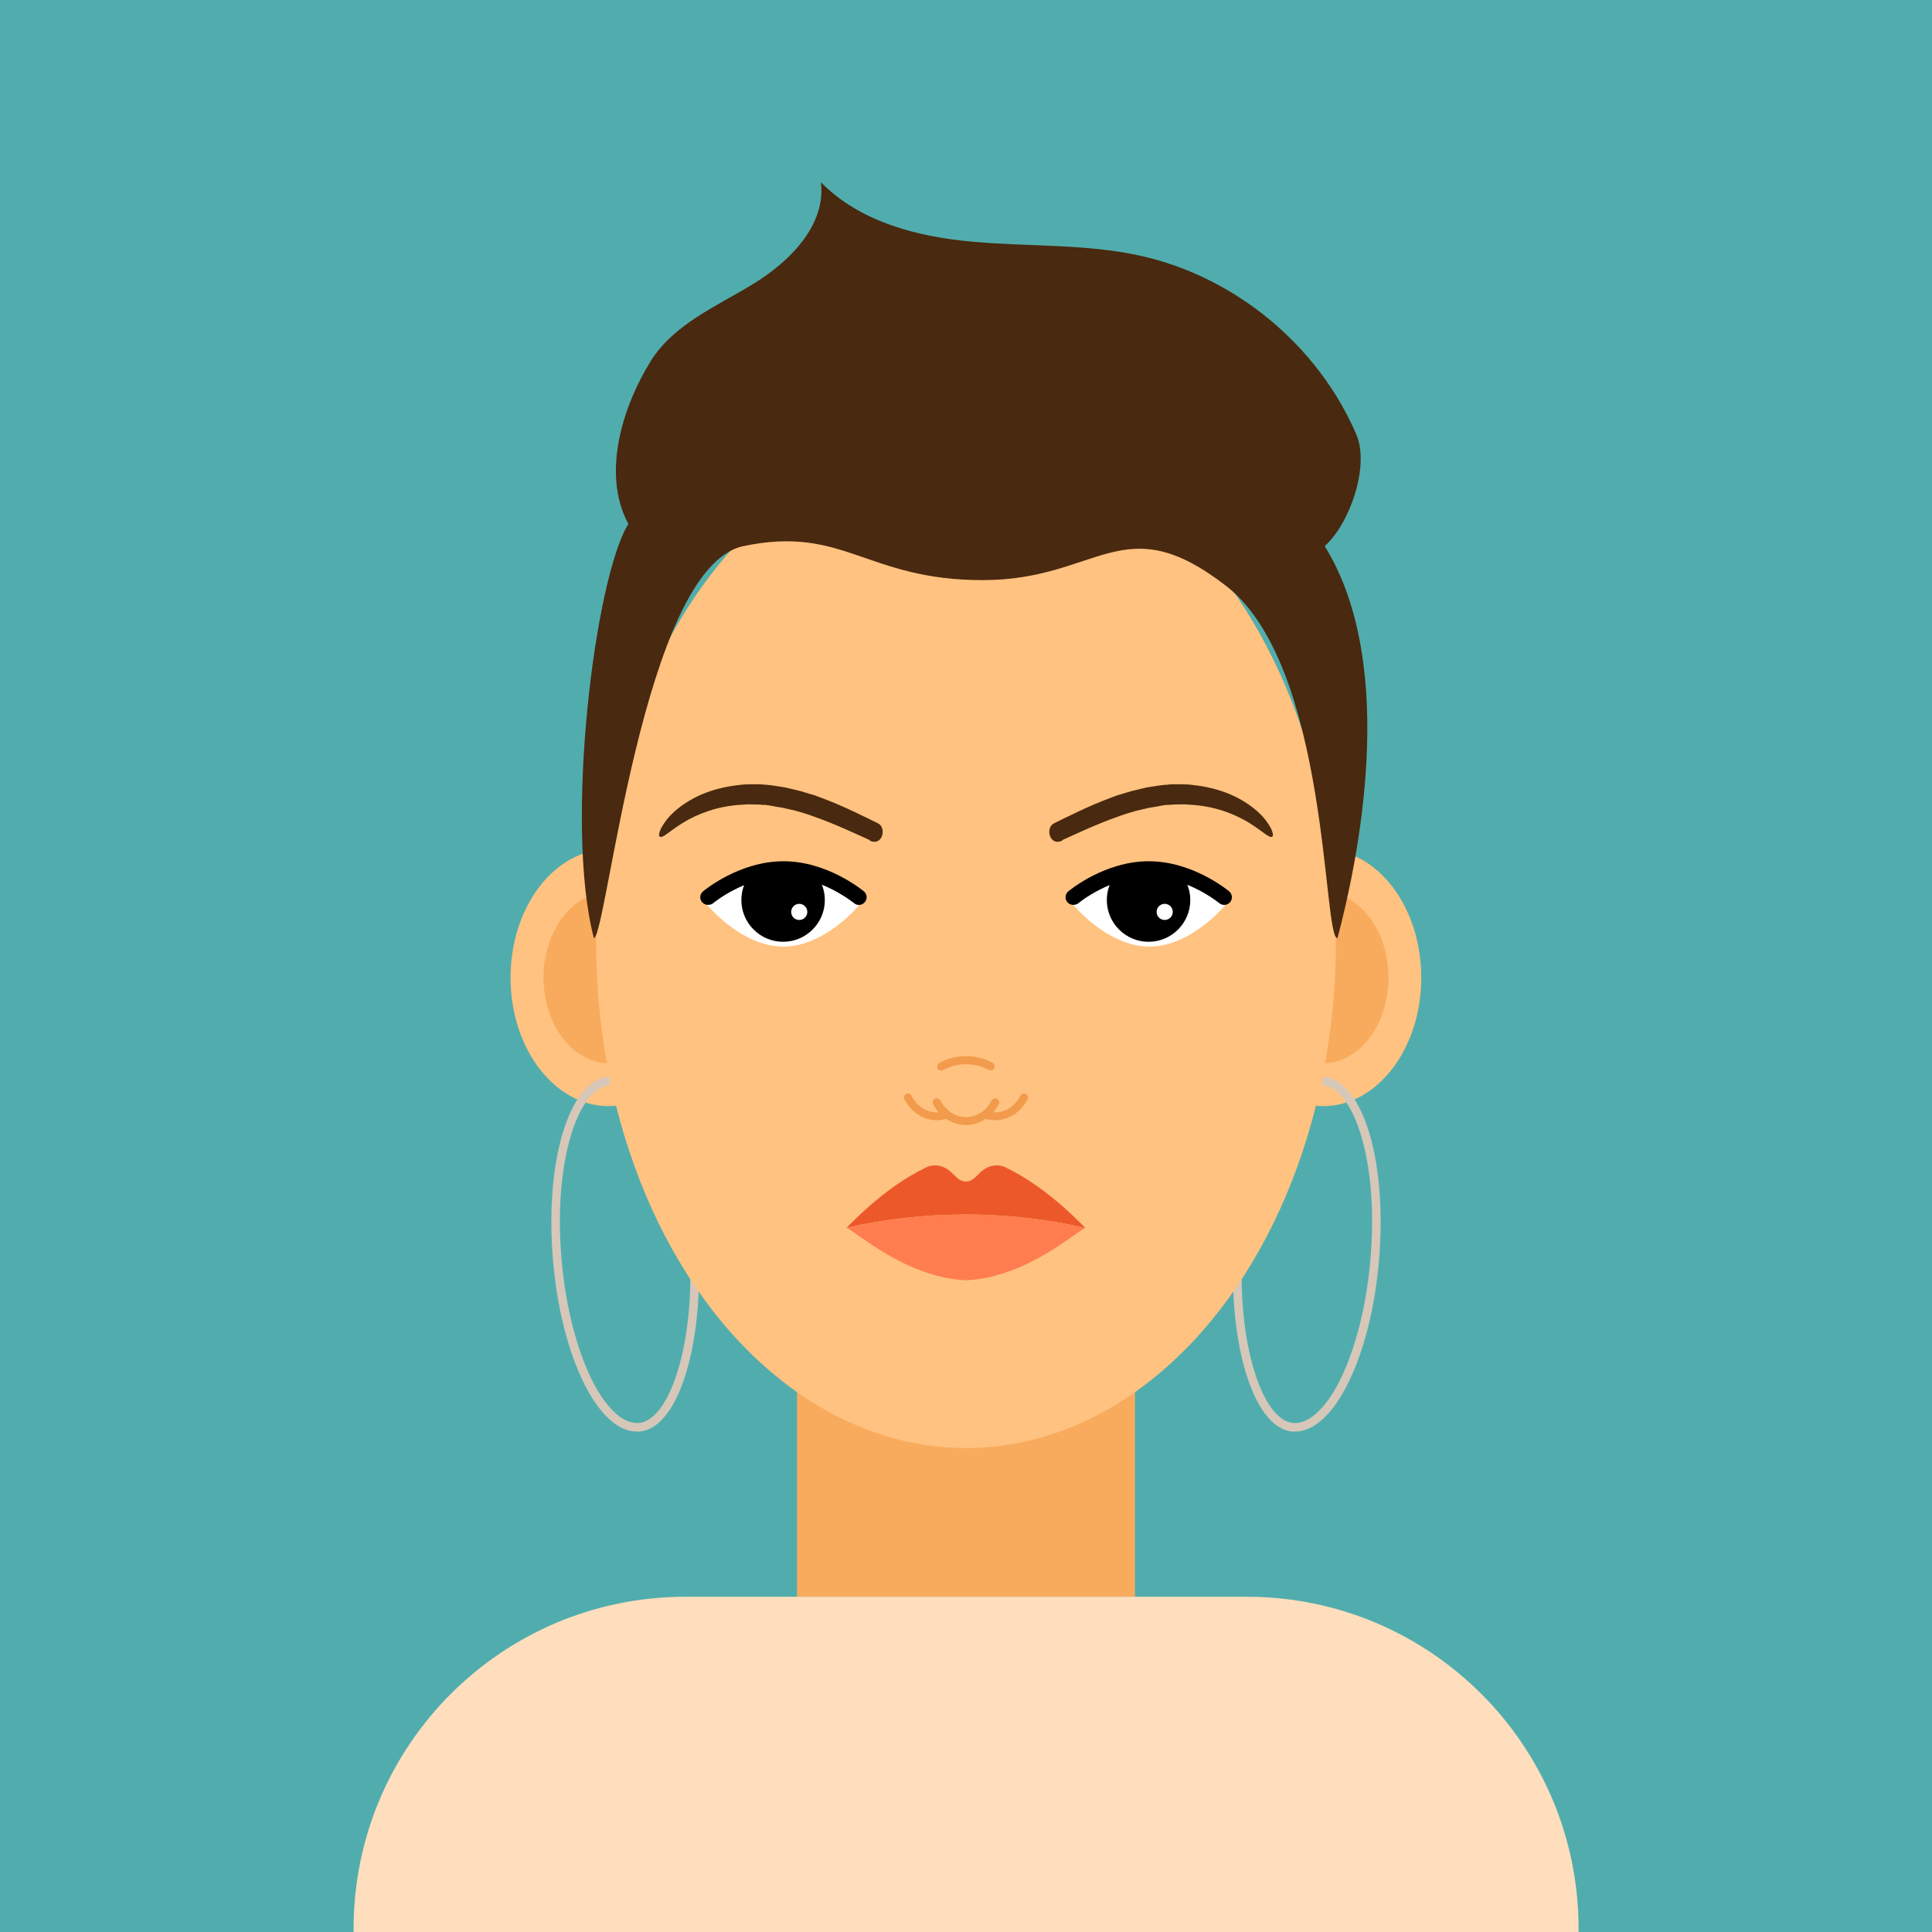 <?xml version="1.0" encoding="UTF-8"?>
<svg xmlns="http://www.w3.org/2000/svg" id="Ebene_2" viewBox="0 0 112.5 112.5">
  <defs>
    <style>.cls-1,.cls-2,.cls-3,.cls-4,.cls-5,.cls-6{fill-rule:evenodd;}.cls-1,.cls-7{fill:#ffc280;}.cls-8{fill:#d6c7b9;}.cls-9{fill:#ffdebd;}.cls-2{fill:#fff;}.cls-10{fill:#f29b4c;}.cls-11,.cls-3{fill:#f9ab5d;}.cls-4{fill:#ed582b;}.cls-12{fill:#49290f;}.cls-13{fill:#51adad;}.cls-5{fill:#ff7d4f;}</style>
  </defs>
  <g id="set">
    <rect class="cls-13" width="112.5" height="112.5"></rect>
    <g>
      <g>
        <rect class="cls-11" x="46.41" y="75.66" width="19.68" height="17.32"></rect>
        <g>
          <path class="cls-1" d="m71.34,56.93c0,4.13,2.56,7.48,5.71,7.48s5.71-3.35,5.71-7.48-2.56-7.48-5.71-7.48-5.71,3.35-5.71,7.48Z"></path>
          <path class="cls-3" d="m73.25,56.93c0,2.75,1.7,4.98,3.8,4.98s3.8-2.23,3.8-4.98-1.7-4.98-3.8-4.98-3.8,2.23-3.8,4.98Z"></path>
          <path class="cls-1" d="m29.73,56.93c0,4.13,2.56,7.48,5.71,7.48s5.71-3.35,5.71-7.48-2.56-7.48-5.71-7.48-5.71,3.35-5.71,7.48Z"></path>
          <path class="cls-3" d="m31.65,56.93c0,2.75,1.7,4.98,3.8,4.98s3.8-2.23,3.8-4.98-1.7-4.98-3.8-4.98-3.8,2.23-3.8,4.98Z"></path>
        </g>
        <g>
          <path class="cls-8" d="m37.09,83.36c-1.1,0-2.2-1.01-3.11-2.86-.92-1.87-1.55-4.4-1.78-7.12-.23-2.72-.04-5.32.54-7.32.61-2.07,1.57-3.27,2.73-3.37l.04.5c-.92.08-1.76,1.18-2.29,3.01-.57,1.94-.75,4.47-.52,7.14.23,2.66.85,5.13,1.73,6.94.84,1.72,1.86,2.66,2.77,2.58.92-.08,1.77-1.28,2.34-3.29.59-2.08.8-4.78.57-7.42l.5-.04c.23,2.69.02,5.46-.59,7.6-.64,2.25-1.63,3.55-2.78,3.65-.05,0-.1,0-.16,0Z"></path>
          <path class="cls-8" d="m75.41,83.36c1.1,0,2.2-1.01,3.11-2.86.92-1.87,1.55-4.4,1.78-7.12.23-2.72.04-5.32-.54-7.32-.61-2.07-1.57-3.27-2.73-3.37l-.04.5c.92.08,1.76,1.18,2.29,3.01.57,1.94.75,4.47.52,7.14-.23,2.66-.85,5.13-1.73,6.94-.84,1.72-1.86,2.66-2.77,2.58-.92-.08-1.77-1.28-2.34-3.29-.59-2.08-.8-4.78-.57-7.42l-.5-.04c-.23,2.69-.02,5.46.59,7.6.64,2.25,1.63,3.55,2.78,3.65.05,0,.1,0,.16,0Z"></path>
        </g>
        <ellipse class="cls-7" cx="56.25" cy="54.82" rx="21.54" ry="29.5"></ellipse>
      </g>
      <path class="cls-12" d="m34.58,54.62c-1.73-6.6.06-20.99,2.01-24.11-1.61-2.99-.26-6.98,1.3-9.48,1.33-2.14,3.81-3.18,5.96-4.49,2.15-1.31,4.26-3.44,3.95-5.93,2.27,2.32,5.65,3.19,8.89,3.47,3.24.29,6.53.11,9.7.81,5.52,1.21,10.36,5.22,12.59,10.41.78,1.83-.36,5.16-1.84,6.5,4.35,7.05,1.89,18.5.74,22.83-.87.02-.46-15.84-6.48-20.51-6.03-4.67-7.39-.34-14.18-.34s-8.07-3.21-13.93-1.98c-5.86,1.22-7.96,22.78-8.71,22.83Z"></path>
      <g>
        <path class="cls-12" d="m61.86,48.95c-.75.35-1-.74-.5-1,.82-.4,2-1.01,3.41-1.53.09-.03.18-.07.27-.1.09-.03.18-.06.27-.08.18-.06.37-.11.56-.17.19-.05.38-.09.58-.14l.29-.07c.1-.02.2-.03.3-.05l.6-.09h.07s.09-.02.09-.02h.14c.1-.02.18-.03.29-.03.21,0,.42-.01.62,0,.1,0,.2,0,.3.01.1,0,.2.02.3.03.79.08,1.53.27,2.17.54.64.27,1.18.63,1.58.98.1.09.19.18.28.27.08.09.16.18.22.26.13.17.23.33.3.46.13.28.16.45.08.5s-.24-.03-.45-.19c-.12-.08-.24-.18-.4-.29-.08-.05-.16-.11-.25-.17-.09-.06-.18-.11-.28-.18-.4-.24-.89-.48-1.46-.67-.57-.19-1.22-.32-1.91-.36-.09,0-.17-.01-.26-.02-.09,0-.17,0-.26,0-.18,0-.34,0-.51.01-.08,0-.19.02-.28.02h-.14s-.06.02-.06.02h-.07s-.53.1-.53.1c-.09.02-.18.02-.27.04l-.26.06c-.18.04-.35.08-.52.12-.17.05-.34.1-.51.15-.08.03-.17.05-.25.08-.08.03-.17.06-.25.09-1.32.46-2.48,1.02-3.31,1.39Z"></path>
        <path class="cls-12" d="m50.64,48.95c.75.35,1-.74.5-1-.82-.4-2-1.01-3.41-1.53-.09-.03-.18-.07-.27-.1-.09-.03-.18-.06-.27-.08-.18-.06-.37-.11-.56-.17-.19-.05-.38-.09-.58-.14l-.29-.07c-.1-.02-.2-.03-.3-.05l-.6-.09h-.07s-.09-.02-.09-.02h-.14c-.1-.02-.18-.03-.29-.03-.21,0-.42-.01-.62,0-.1,0-.2,0-.3.01-.1,0-.2.02-.3.03-.79.08-1.53.27-2.17.54-.64.27-1.18.63-1.58.98-.1.09-.19.18-.28.27-.08.09-.16.18-.22.26-.13.17-.23.33-.3.46-.13.28-.16.45-.08.5s.24-.03.45-.19c.12-.08.24-.18.4-.29.08-.05.16-.11.25-.17.09-.06.18-.11.28-.18.4-.24.89-.48,1.46-.67.57-.19,1.22-.32,1.91-.36.09,0,.17-.01.26-.02.09,0,.17,0,.26,0,.18,0,.34,0,.51.01.08,0,.19.02.28.02h.14s.06.02.06.02h.07s.53.1.53.1c.09.02.18.02.27.04l.26.06c.18.04.35.08.52.12.17.05.34.1.51.15.08.03.17.05.25.08.08.03.17.06.25.09,1.32.46,2.48,1.02,3.31,1.39Z"></path>
      </g>
      <g>
        <path class="cls-2" d="m50.04,52.69s-1.98,2.43-4.43,2.43-4.43-2.43-4.43-2.43c0,0,1.98-2.43,4.43-2.43s4.43,2.43,4.43,2.43Z"></path>
        <path class="cls-2" d="m71.36,52.69s-1.98,2.43-4.43,2.43-4.43-2.43-4.43-2.43c0,0,1.98-2.43,4.43-2.43s4.43,2.43,4.43,2.43Z"></path>
        <path class="cls-6" d="m45.61,50.65c-.73,0-1.41.16-2.01.38-.27.39-.43.86-.43,1.38,0,1.34,1.09,2.43,2.43,2.43s2.43-1.09,2.43-2.43c0-.51-.16-.98-.43-1.37-.6-.22-1.28-.38-2.01-.38Z"></path>
        <path class="cls-2" d="m47.01,53.1c0,.26-.21.47-.47.47s-.47-.21-.47-.47.21-.47.47-.47.47.21.47.47Z"></path>
        <path class="cls-6" d="m66.89,50.65c-.73,0-1.41.16-2.01.38-.27.39-.43.86-.43,1.38,0,1.34,1.09,2.43,2.43,2.43s2.43-1.09,2.43-2.43c0-.51-.16-.98-.43-1.37-.6-.22-1.28-.38-2.01-.38Z"></path>
        <path class="cls-2" d="m68.29,53.1c0,.26-.21.47-.47.47s-.47-.21-.47-.47.21-.47.47-.47.47.21.47.47Z"></path>
        <path d="m41.23,52.69c-.13,0-.26-.05-.35-.16-.16-.19-.13-.47.06-.63.09-.07,2.12-1.75,4.68-1.75s4.59,1.68,4.68,1.75c.19.16.22.44.06.63-.16.19-.44.22-.63.06-.02-.01-1.87-1.54-4.1-1.54s-4.08,1.52-4.1,1.54c-.08.07-.19.1-.29.1Z"></path>
        <path d="m62.5,52.69c-.13,0-.26-.05-.35-.16-.16-.19-.13-.47.06-.63.09-.07,2.12-1.75,4.68-1.75s4.59,1.68,4.68,1.75c.19.16.22.44.06.63-.16.19-.44.22-.63.06-.02-.01-1.87-1.54-4.1-1.54s-4.08,1.52-4.1,1.54c-.08.07-.19.1-.29.1Z"></path>
      </g>
      <g>
        <path class="cls-10" d="m54.81,62.34s.08,0,.11-.03c.39-.22.85-.34,1.33-.34s.93.12,1.32.33c.11.06.26.02.32-.09.06-.11.02-.26-.09-.32-.46-.26-1-.39-1.55-.39s-1.09.14-1.56.4c-.11.06-.15.21-.09.32.04.08.12.12.2.12Z"></path>
        <path class="cls-10" d="m59.73,63.7c-.12-.06-.26-.01-.31.1-.3.6-.86.97-1.45.97-.04,0-.08,0-.13,0,.12-.14.23-.3.32-.47.06-.11.01-.26-.1-.32-.11-.06-.26-.01-.32.1-.31.6-.88.97-1.49.97s-1.18-.37-1.49-.97c-.06-.11-.2-.16-.32-.1-.11.06-.16.2-.1.32.09.17.2.33.32.47-.04,0-.08,0-.13,0-.59,0-1.15-.37-1.45-.97-.06-.12-.2-.16-.31-.1-.12.06-.16.2-.1.31.38.75,1.1,1.22,1.87,1.22.19,0,.38-.03.56-.08.34.23.74.36,1.15.36s.81-.13,1.15-.36c.18.06.37.08.56.08.77,0,1.49-.47,1.87-1.22.06-.12.01-.26-.1-.31Z"></path>
      </g>
      <path class="cls-9" d="m72.59,92.98h-32.68c-10.67,0-19.32,8.65-19.32,19.32v.2h71.33v-.2c0-10.67-8.65-19.32-19.32-19.32Z"></path>
      <g>
        <path class="cls-4" d="m63.21,71.5c-.1-.03-2.04-2.26-4.65-3.52-.52-.24-1.07-.11-1.5.31-.29.29-.48.51-.82.51-.34,0-.52-.23-.82-.51-.43-.42-.98-.55-1.5-.31-2.61,1.26-4.54,3.49-4.65,3.52,4.55-1.04,9.37-1.04,13.92,0Z"></path>
        <path class="cls-5" d="m49.3,71.5c.49.17,3.43,2.89,6.95,3.05,3.52-.16,6.46-2.87,6.95-3.05-4.55-1.04-9.36-1.04-13.91,0Z"></path>
      </g>
    </g>
  </g>
</svg>
